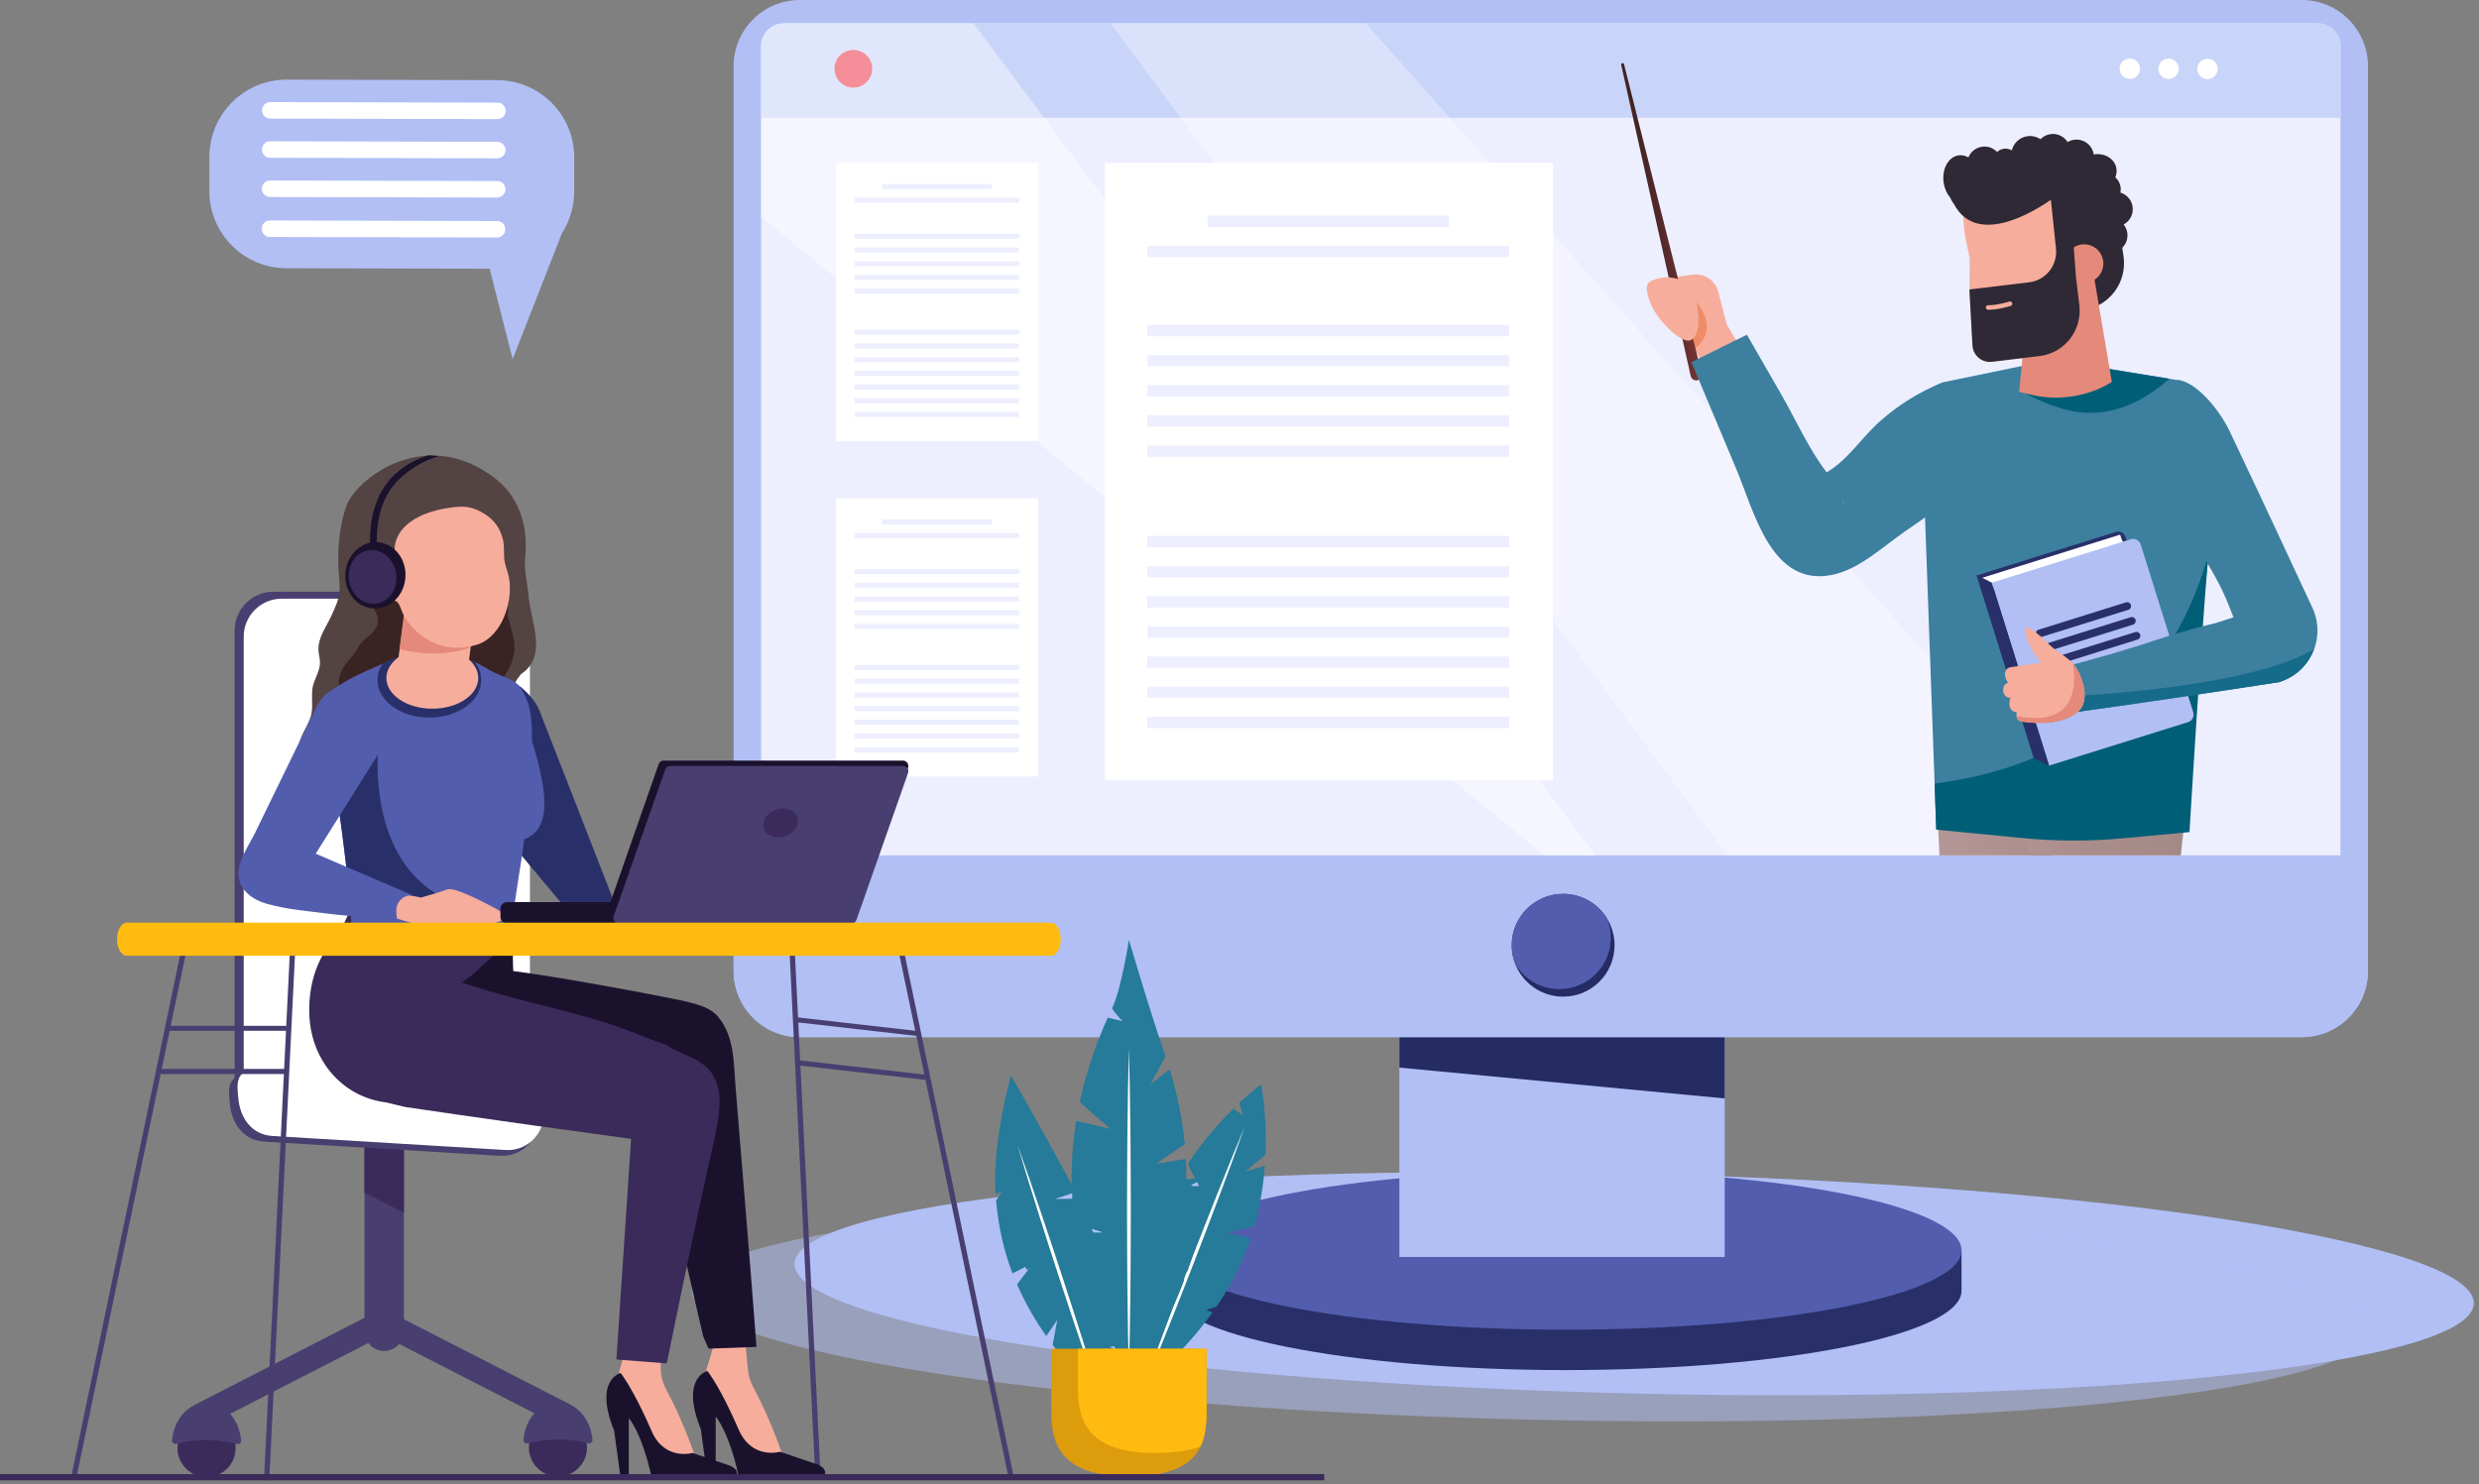 <svg width="389" height="233" viewBox="0 0 389 233" fill="none" xmlns="http://www.w3.org/2000/svg">
<rect x="0" y="0" width="389" height="233" fill="#808080" stroke="none"/>
<path d="M388.188 204.59C388.413 195.068 329.605 185.955 256.837 184.238C184.07 182.52 124.897 188.847 124.673 198.369C124.448 207.892 183.256 217.004 256.023 218.722C328.791 220.44 387.963 214.113 388.188 204.59Z" fill="#B1BFF5"/>
<path opacity="0.51" d="M372.06 208.698C372.285 199.175 313.477 190.063 240.709 188.345C167.942 186.627 108.77 192.954 108.545 202.477C108.32 211.999 167.128 221.111 239.895 222.829C312.663 224.547 371.835 218.22 372.06 208.698Z" fill="#B1BFF5"/>
<path d="M302.31 197.464C292.569 193.144 270.906 190.138 245.745 190.138C225.285 190.138 207.14 192.126 195.835 195.192C191.549 195.392 183.688 196.253 183.688 196.253V202.595C183.688 209.474 211.472 215.051 245.745 215.051C280.018 215.051 307.802 209.474 307.802 202.595V196.253L302.31 197.464Z" fill="#293069"/>
<path d="M245.745 208.71C280.018 208.71 307.802 203.133 307.802 196.253C307.802 189.373 280.018 183.796 245.745 183.796C211.472 183.796 183.688 189.373 183.688 196.253C183.688 203.133 211.472 208.71 245.745 208.71Z" fill="#535DAE"/>
<path d="M270.639 160.153H219.586V197.298H270.639V160.153Z" fill="#B1BFF5"/>
<path d="M270.639 160.153V172.413L219.586 167.575V160.153H270.639Z" fill="#252B63"/>
<path d="M371.579 10.39V152.403C371.579 158.139 366.93 162.794 361.188 162.794H125.502C119.765 162.794 115.117 158.139 115.117 152.403V10.39C115.117 4.654 119.765 0 125.502 0H361.188C366.931 0 371.579 4.654 371.579 10.39Z" fill="#B1BFF5"/>
<path d="M367.262 7.25V134.26H119.429V7.25C119.429 5.269 121.037 3.667 123.013 3.667H363.684C365.66 3.667 367.262 5.269 367.262 7.25Z" fill="#EDEFFF"/>
<path d="M367.262 7.25V18.481H119.429V7.25C119.429 5.269 121.037 3.667 123.013 3.667H363.684C365.66 3.667 367.262 5.269 367.262 7.25Z" fill="#C9D4F9"/>
<path d="M133.905 13.75C135.538 13.75 136.862 12.426 136.862 10.793C136.862 9.16 135.538 7.836 133.905 7.836C132.272 7.836 130.948 9.16 130.948 10.793C130.948 12.426 132.272 13.75 133.905 13.75Z" fill="#EB384B"/>
<path d="M371.579 134.39V152.403C371.579 158.139 366.93 162.793 361.188 162.793H125.502C119.765 162.793 115.117 158.139 115.117 152.403V134.39H371.579Z" fill="#B1BFF5"/>
<path opacity="0.31" d="M330.271 134.26H271.11L174.261 3.667H214.35L330.271 134.26Z" fill="white"/>
<path opacity="0.43" d="M250.353 134.26H242.358L119.429 34.034V7.25C119.429 5.269 121.037 3.667 123.013 3.667H152.759L250.353 134.26Z" fill="white"/>
<path d="M322.79 124.366L322.198 130.416L321.985 132.58L321.908 134.26H304.339L304.144 130.233V130.227L304.049 128.316L313.197 122.574L320.53 123.946L322.79 124.366Z" fill="url(#paint0_linear_672_11947)"/>
<path d="M342.821 128.636L342.61 130.605V130.611L342.45 132.013L342.214 134.26H318.998C318.019 132.847 316.977 131.516 315.998 130.351C313.771 127.707 311.891 125.904 311.891 125.904L321.275 124.473L321.237 123.946L320.898 119.541L320.834 118.731L320.821 118.523V118.518L320.808 118.364L320.968 118.453L320.975 118.459L321.231 118.612L321.941 119.038L323.348 119.878L329.054 123.29L332.49 122.764L338.721 122.894L342.821 128.636Z" fill="url(#paint1_linear_672_11947)"/>
<path d="M265.253 53.446L265.921 54.733L269.808 62.219L275.591 59.086C275.261 58.068 270.961 50.942 270.961 50.942L269.643 45.821C269.185 44.045 267.447 42.854 265.672 43.101L260.848 43.764C260.848 43.764 260.643 44.617 260.6 45.826C260.515 48.253 261.075 52.134 265.253 53.446Z" fill="#F7AD9C"/>
<path d="M265.253 53.446L265.921 54.733C271.208 50.525 263.778 45.015 263.778 45.015C263.778 45.015 262.36 45.369 260.6 45.826C260.515 48.254 261.075 52.135 265.253 53.446Z" fill="#EF8B67"/>
<path d="M254.395 10.19L265.299 59.013C265.407 59.493 265.883 59.795 266.363 59.688C266.843 59.58 267.145 59.104 267.038 58.624C267.036 58.618 267.034 58.608 267.032 58.601L254.841 10.084C254.811 9.961 254.686 9.887 254.563 9.918C254.442 9.948 254.368 10.069 254.395 10.19Z" fill="url(#paint2_linear_672_11947)"/>
<path d="M265.898 46.381C266.916 49.293 266.702 52.983 265.202 53.432C263.703 53.88 259.869 50.161 258.851 47.249C257.833 44.337 258.7 44.155 260.199 43.707C261.699 43.258 264.88 43.469 265.898 46.381Z" fill="#F7AD9C"/>
<path d="M347.131 69.25C346.02 66.53 344.979 60.504 341.797 59.723C341.774 59.705 341.75 59.687 341.72 59.664L341.644 59.652L340.402 59.451L330.26 57.801H330.254L330.194 57.795L322.033 56.464L317.651 57.369L315.593 57.795L315.534 57.807L304.765 60.03C304.718 60.054 304.677 60.072 304.623 60.096C301.045 61.627 297.982 63.49 295.037 66.092C292.175 68.611 289.957 72.225 286.634 74.135C283.813 70.474 281.767 65.82 279.449 61.798C277.674 58.712 275.894 55.625 274.12 52.538L272.417 53.377H272.411L266.692 56.216L265.634 56.736L265.415 56.849C265.533 57.139 265.658 57.428 265.776 57.718L265.782 57.724C268.017 63.046 270.246 68.357 272.482 73.679C275.256 80.279 277.946 92.171 287.479 90.238C291.714 89.38 295.351 85.897 298.822 83.49C299.904 82.733 300.992 81.976 302.074 81.225V81.249L303.577 122.994L303.831 130.227H304.144L314.547 130.339L315.688 130.351L322.199 130.416L329.633 130.499L340.283 130.611H340.638L341.939 124.627C342.146 123.663 342.329 122.705 342.495 121.735C342.661 120.765 342.808 119.795 342.933 118.819C343.122 117.364 343.364 115.442 343.642 113.201C343.731 112.497 343.82 111.764 343.914 111.001C343.985 110.392 344.062 109.765 344.139 109.127V109.121C344.21 108.529 344.287 107.932 344.358 107.317C344.689 104.508 345.044 101.468 345.381 98.37C345.748 95.052 346.103 91.669 346.41 88.434C346.463 87.902 346.517 87.376 346.564 86.855C347.362 78.162 347.782 70.847 347.131 69.25ZM289.36 79.025L289.247 78.824L288.928 78.269C288.982 78.339 289.035 78.41 289.082 78.493C289.153 78.6 289.218 78.712 289.277 78.818C289.307 78.877 289.33 78.931 289.354 78.99L289.39 79.073L289.36 79.025Z" fill="#3C7F9E"/>
<path d="M317.65 57.37L318.098 61.918C318.098 61.918 321.7 63.794 324.835 64.466C328.65 65.282 334.264 64.948 340.403 59.451L330.256 57.801L330.191 57.792L322.031 56.465L317.65 57.37Z" fill="#005E77"/>
<path d="M303.832 130.225L317.209 131.534C322.539 132.055 327.906 132.068 333.238 131.571L343.571 130.61C343.571 130.61 345.483 98.559 346.562 86.856C343.643 97.949 334.115 119.103 303.574 122.996L303.832 130.225Z" fill="#005E77"/>
<path d="M326.719 48.697L326.95 48.664C331.006 48.071 333.814 44.302 333.221 40.246L332.189 33.184C331.596 29.128 327.827 26.32 323.771 26.913L323.541 26.947C319.484 27.54 316.677 31.308 317.269 35.364L318.301 42.426C318.894 46.482 322.663 49.29 326.719 48.697Z" fill="#2F2935"/>
<path d="M312.533 56.791L319.914 55.903C323.773 55.439 326.524 51.935 326.06 48.076L323.264 30.836L308.129 32.086C307.992 34.097 308.138 36.118 308.564 38.089C308.828 39.315 309.074 40.475 309.074 40.596L309.058 45.699L309.521 54.233C309.588 55.8 310.976 56.978 312.533 56.791Z" fill="#F7AD9C"/>
<path d="M316.841 61.499L318.623 61.932C322.835 62.993 327.718 62.275 331.386 59.947L328.316 41.808L318.098 48.509L316.841 61.499Z" fill="#E5897A"/>
<path d="M328.869 43.76C330.192 42.748 330.444 40.855 329.432 39.533C328.42 38.21 326.527 37.958 325.205 38.97C323.882 39.982 323.63 41.874 324.642 43.197C325.654 44.52 327.546 44.772 328.869 43.76Z" fill="#E5897A"/>
<path d="M309.513 54.166L309.034 45.435L318.424 44.306C321.056 43.989 322.931 41.579 322.612 38.924L321.621 29.472L324.684 29.024L325.748 43.424L325.845 44.231L326.285 47.885C326.76 51.832 323.972 55.414 320.058 55.885L312.571 56.786C310.992 56.976 309.583 55.769 309.513 54.166Z" fill="#2F2935"/>
<path d="M313.291 48.524C314.45 48.355 315.461 48.028 315.519 48.009C315.706 47.947 315.808 47.746 315.747 47.558C315.685 47.371 315.483 47.269 315.297 47.33C315.278 47.336 313.444 47.929 311.972 47.909C311.774 47.907 311.613 48.065 311.61 48.262C311.608 48.459 311.766 48.621 311.963 48.623C312.398 48.629 312.855 48.588 313.291 48.524Z" fill="#F7AD9C"/>
<path d="M304.992 28.659C304.682 26.534 305.728 24.621 307.329 24.387C307.866 24.308 308.397 24.43 308.878 24.705C309.23 23.839 310.018 23.177 311.01 23.032C311.922 22.899 312.795 23.234 313.385 23.856C313.662 23.593 314.019 23.409 314.426 23.35C314.883 23.283 315.325 23.383 315.692 23.605C315.961 22.471 316.896 21.56 318.12 21.381C318.873 21.271 319.601 21.458 320.185 21.854C320.589 21.437 321.129 21.145 321.747 21.055C322.848 20.894 323.891 21.415 324.449 22.299C324.747 22.12 325.085 21.996 325.45 21.943C326.941 21.725 328.326 22.757 328.544 24.248C328.544 24.249 328.544 24.25 328.544 24.251C328.59 24.242 328.635 24.234 328.681 24.227C330.358 23.982 331.894 24.992 332.112 26.483C332.18 26.951 332.11 27.412 331.93 27.83C332.37 28.224 332.673 28.747 332.76 29.349C332.804 29.647 332.791 29.942 332.729 30.225C333.711 30.521 334.484 31.361 334.642 32.443C334.812 33.607 334.22 34.706 333.243 35.236C333.536 35.602 333.739 36.048 333.812 36.546C334.03 38.036 332.998 39.421 331.508 39.639C330.017 39.857 328.632 38.825 328.414 37.335C328.244 36.17 328.836 35.071 329.813 34.541C329.52 34.175 329.317 33.729 329.244 33.231C329.23 33.136 329.223 33.041 329.219 32.947C327.733 32.797 326.165 32.615 325.75 32.478C325.235 32.309 323.589 31.546 322.357 30.976C321.344 31.735 310.545 39.577 306.6 32.007C306.556 31.957 306.513 31.905 306.476 31.849C306.329 31.627 306.164 31.347 306.012 31.011C305.501 30.406 305.128 29.589 304.992 28.659Z" fill="#2F2935"/>
<path d="M342.161 111.841L339.194 112.77L321.002 118.463L319.169 119.038L317.953 115.155L315.344 106.814L310.182 90.325L332.008 83.494C332.653 83.293 333.338 83.652 333.541 84.296L333.711 84.841L334.388 87.003L334.607 87.703L339.46 103.207L342.161 111.841Z" fill="#293069"/>
<path d="M332.636 83.937C332.666 83.928 332.698 83.945 332.706 83.977C332.78 84.262 333.179 85.586 334.499 87.135C336.346 89.303 319.397 95.77 319.397 95.77L312.851 92.372L310.771 90.781L332.636 83.937Z" fill="white"/>
<path d="M344.208 112.276C344.16 112.763 343.829 113.198 343.334 113.352L338.466 114.876L321.537 120.175L321.002 118.463L320.044 115.406L317.181 106.259L312.829 92.356L312.55 91.463L318.421 89.625L319.859 89.176L333.109 85.029L333.711 84.841L334.347 84.642C335.008 84.435 335.71 84.802 335.917 85.462L337.745 91.299L340.622 100.494L341.317 102.716L343.565 109.9H343.567L344.156 111.784C344.207 111.947 344.224 112.115 344.208 112.276Z" fill="#B1BFF5"/>
<path d="M333.988 95.71L320.242 100.012C319.927 100.11 319.593 99.935 319.494 99.621L319.485 99.592C319.387 99.278 319.562 98.943 319.877 98.845L333.622 94.543C333.937 94.444 334.271 94.619 334.37 94.934L334.379 94.962C334.477 95.276 334.302 95.611 333.988 95.71Z" fill="#293069"/>
<path d="M334.718 98.044L320.972 102.346C320.658 102.445 320.323 102.27 320.225 101.955L320.216 101.927C320.117 101.612 320.293 101.278 320.607 101.179L334.353 96.877C334.667 96.779 335.002 96.954 335.1 97.268L335.109 97.297C335.208 97.611 335.032 97.946 334.718 98.044Z" fill="#293069"/>
<path d="M335.448 100.379L321.703 104.681C321.388 104.78 321.054 104.605 320.955 104.29L320.946 104.262C320.848 103.947 321.023 103.613 321.337 103.514L335.083 99.212C335.398 99.114 335.732 99.289 335.831 99.603L335.84 99.632C335.938 99.946 335.763 100.281 335.448 100.379Z" fill="#293069"/>
<path d="M336.179 102.713L322.433 107.015C322.119 107.114 321.784 106.939 321.686 106.624L321.677 106.596C321.578 106.281 321.753 105.947 322.068 105.848L335.814 101.546C336.128 101.448 336.463 101.623 336.561 101.937L336.57 101.966C336.669 102.28 336.494 102.615 336.179 102.713Z" fill="#293069"/>
<path d="M321.537 120.175L319.169 119.038L317.953 115.155L315.344 106.814L310.182 90.325C310.248 90.305 310.627 90.476 311.064 90.691C311.738 91.024 312.55 91.463 312.55 91.463L312.829 92.356L317.181 106.259L320.044 115.406L321.002 118.464L321.537 120.175Z" fill="#293069"/>
<path d="M363.187 101.731C363.17 101.784 363.15 101.837 363.131 101.889C362.731 102.975 362.112 103.975 361.309 104.816C360.471 105.698 359.429 106.391 358.331 106.822L357.722 107.061L357.338 107.121L354.445 107.563L349.511 108.317C347.392 108.647 345.269 108.955 343.149 109.266H343.146C342.656 109.339 342.168 109.41 341.678 109.483C341.527 109.505 341.374 109.527 341.223 109.551C340.89 109.598 340.555 109.648 340.219 109.699C339.359 109.826 338.498 109.952 337.636 110.079C336.37 110.267 335.105 110.451 333.84 110.631C333.331 110.702 332.823 110.775 332.314 110.848H332.312C330.217 111.146 328.124 111.448 326.027 111.732C326.016 111.733 326.007 111.733 325.997 111.735L325.963 111.555V111.553L325.516 109.255L325.313 108.21L324.79 105.513L324.579 104.419C324.587 104.457 324.853 104.411 325.297 104.305C325.326 104.299 325.358 104.291 325.39 104.283C327.851 103.694 335.114 101.521 335.929 101.248C335.984 101.23 336.037 101.211 336.092 101.193C336.454 101.071 336.815 100.952 337.177 100.833V100.831C337.483 100.73 337.79 100.63 338.096 100.531C338.187 100.5 338.279 100.469 338.372 100.441C338.981 100.244 339.591 100.049 340.203 99.86C342.676 99.089 345.172 98.384 347.696 97.796L349.126 97.332L349.849 97.095L350.468 96.894C349.754 95.009 349.054 93.242 348.106 91.458C345.481 86.52 342.336 82.014 339.301 77.341C339.088 77.012 338.871 76.683 338.652 76.357V76.355C338.636 76.261 338.618 76.166 338.6 76.066C338.291 74.255 337.962 71.199 338.434 67.864C338.791 65.324 339.614 62.622 341.266 60.185C341.395 59.995 341.528 59.806 341.668 59.619C344.776 59.92 348.388 64.59 349.802 67.538L354.12 76.678C355.565 79.722 356.974 82.782 358.403 85.835L362.675 94.998C363.174 95.957 363.504 97.033 363.609 98.123C363.731 99.35 363.581 100.588 363.187 101.731Z" fill="#3C7F9E"/>
<path d="M327.113 109.155C336.5 108.545 354.913 106.761 363.13 101.889C362.731 102.974 362.112 103.975 361.309 104.816C360.471 105.698 359.429 106.391 358.331 106.822L357.722 107.061L357.338 107.121L354.444 107.563L349.511 108.317C347.392 108.647 345.269 108.955 343.148 109.265H343.146C342.656 109.339 342.168 109.41 341.677 109.483C341.527 109.505 341.374 109.527 341.223 109.551C340.89 109.598 340.554 109.647 340.219 109.699C339.359 109.826 338.497 109.952 337.635 110.079C336.37 110.267 335.105 110.451 333.84 110.631C333.33 110.702 332.823 110.775 332.314 110.848H332.312C330.216 111.146 328.123 111.448 326.026 111.731C325.981 111.771 325.934 111.809 325.889 111.847C325.81 111.911 325.731 111.972 325.648 112.033C325.614 112.058 325.58 112.081 325.546 112.104C325.484 112.148 325.422 112.189 325.358 112.229C325.255 112.296 325.149 112.358 325.04 112.419C324.974 112.456 324.906 112.491 324.838 112.527C324.74 112.576 324.639 112.624 324.537 112.67C324.461 112.705 324.384 112.738 324.307 112.769C324.126 112.844 323.941 112.909 323.752 112.971C323.665 113 323.578 113.026 323.488 113.051C323.407 113.076 323.327 113.098 323.244 113.118C323.176 113.137 323.108 113.153 323.04 113.169C322.953 113.189 322.866 113.208 322.776 113.228C322.689 113.246 322.602 113.262 322.513 113.278C322.43 113.294 322.347 113.308 322.265 113.32C322.171 113.336 322.078 113.35 321.982 113.362C321.827 113.381 321.672 113.399 321.517 113.414C321.386 113.425 321.257 113.437 321.125 113.446L321.181 112.531L321.37 109.449C321.37 109.449 322.75 109.408 325.03 109.282C325.187 109.273 325.349 109.264 325.516 109.255C326.012 109.226 326.544 109.194 327.113 109.155Z" fill="#156B89"/>
<path d="M327.107 108.925C327.107 108.854 327.107 108.789 327.101 108.718C327.101 108.695 327.095 108.677 327.095 108.653C327.089 108.565 327.077 108.47 327.065 108.381C327.06 108.305 327.048 108.234 327.036 108.157C327.03 108.086 327.018 108.021 327 107.95C326.989 107.873 326.971 107.796 326.959 107.713C326.953 107.69 326.947 107.672 326.941 107.648C326.918 107.53 326.888 107.417 326.859 107.305C326.829 107.193 326.794 107.08 326.758 106.968C326.74 106.897 326.717 106.832 326.693 106.767C326.663 106.666 326.628 106.566 326.592 106.465C326.539 106.335 326.492 106.205 326.433 106.075C326.397 105.992 326.356 105.909 326.32 105.821C326.314 105.815 326.314 105.809 326.309 105.803C326.261 105.702 326.214 105.608 326.167 105.513C326.137 105.448 326.102 105.389 326.072 105.324C326.042 105.277 326.019 105.229 325.989 105.182C325.966 105.135 325.936 105.087 325.912 105.046C325.841 104.933 325.776 104.821 325.7 104.715C325.599 104.561 325.498 104.419 325.392 104.283C325.357 104.247 325.327 104.206 325.297 104.17C325.291 104.165 325.28 104.153 325.274 104.141C325.262 104.123 325.244 104.111 325.232 104.094C325.126 103.981 324.972 103.833 324.824 103.703C324.659 103.55 324.493 103.414 324.393 103.337C324.31 103.272 324.233 103.207 324.156 103.147C323.979 103.011 323.813 102.893 323.659 102.787C323.387 102.591 323.145 102.426 322.902 102.26C322.743 102.148 322.583 102.03 322.411 101.9C322.205 101.74 321.986 101.556 321.743 101.338C321.654 101.255 321.56 101.166 321.459 101.071C321.424 101.036 321.382 101.001 321.335 100.953C321.187 100.811 320.98 100.604 320.738 100.374C320.608 100.255 320.472 100.119 320.324 99.989C320.306 99.972 320.288 99.96 320.271 99.942C320.07 99.765 319.857 99.581 319.644 99.41C319.59 99.362 319.531 99.321 319.478 99.28C319.342 99.167 319.206 99.061 319.07 98.972C318.603 98.647 318.189 98.452 317.946 98.54C317.668 98.647 317.793 99.652 318.307 100.882C318.727 101.894 319.419 103.059 320.365 103.999L318.65 104.253L316.651 104.561L316.438 104.59L315.421 104.744C315.173 104.78 314.966 104.927 314.818 105.14C314.765 105.223 314.717 105.318 314.682 105.418C314.634 105.554 314.617 105.696 314.617 105.85C314.617 105.915 314.617 105.986 314.629 106.057C314.729 106.707 315.125 107.18 315.125 107.18C314.593 107.263 314.244 107.849 314.339 108.493C314.439 109.144 314.948 109.605 315.48 109.522C315.48 109.522 315.238 110.096 315.332 110.741C315.433 111.391 315.941 111.846 316.474 111.77C316.474 111.77 316.385 111.917 316.438 112.408C316.444 112.467 316.45 112.532 316.462 112.603C316.48 112.71 316.515 112.799 316.574 112.876C316.586 112.899 316.604 112.917 316.622 112.94C316.645 112.958 316.657 112.976 316.681 112.994C316.692 113.006 316.704 113.011 316.716 113.023C316.74 113.041 316.758 113.059 316.787 113.071C316.817 113.094 316.852 113.112 316.888 113.13C316.894 113.13 316.9 113.13 316.9 113.13C316.935 113.147 316.97 113.165 317.006 113.177C317.124 113.218 317.248 113.254 317.367 113.278C317.497 113.301 317.621 113.313 317.733 113.325C317.798 113.331 317.857 113.337 317.917 113.342C317.952 113.348 317.994 113.348 318.023 113.354C318.118 113.366 318.212 113.378 318.313 113.384C318.419 113.396 318.532 113.408 318.644 113.414C318.733 113.426 318.822 113.431 318.91 113.437C319.005 113.443 319.105 113.449 319.2 113.455H319.212C319.289 113.461 319.36 113.461 319.437 113.467C319.484 113.467 319.531 113.473 319.579 113.473C319.768 113.479 319.963 113.479 320.158 113.479C320.276 113.479 320.395 113.479 320.513 113.473C320.608 113.473 320.702 113.467 320.797 113.467C320.903 113.461 321.016 113.455 321.122 113.443C321.258 113.437 321.388 113.425 321.518 113.413C321.672 113.402 321.826 113.384 321.98 113.36C322.08 113.348 322.169 113.337 322.263 113.319C322.346 113.307 322.429 113.295 322.512 113.278C322.601 113.26 322.689 113.248 322.778 113.23C322.867 113.207 322.955 113.189 323.038 113.171C323.109 113.153 323.174 113.136 323.245 113.118C323.328 113.1 323.405 113.076 323.488 113.053C323.576 113.029 323.665 113 323.754 112.97C323.943 112.911 324.126 112.846 324.31 112.769C324.387 112.739 324.458 112.704 324.534 112.668C324.641 112.627 324.741 112.58 324.836 112.526C324.907 112.491 324.972 112.455 325.037 112.42C325.15 112.361 325.256 112.296 325.356 112.231C325.421 112.189 325.487 112.148 325.546 112.107C325.581 112.083 325.617 112.059 325.646 112.036C325.729 111.971 325.812 111.911 325.889 111.846C325.936 111.811 325.983 111.769 326.025 111.734C326.102 111.663 326.178 111.598 326.255 111.527C326.273 111.509 326.285 111.491 326.303 111.474C326.309 111.468 326.309 111.468 326.315 111.462C326.326 111.45 326.332 111.444 326.332 111.438C326.468 111.29 326.587 111.131 326.681 110.959C326.705 110.918 326.728 110.876 326.752 110.829C326.776 110.788 326.794 110.74 326.817 110.693C326.9 110.51 326.959 110.32 327.006 110.113C327.018 110.066 327.03 110.013 327.036 109.966C327.048 109.912 327.054 109.859 327.066 109.806C327.072 109.753 327.077 109.705 327.083 109.646C327.089 109.593 327.095 109.54 327.101 109.487C327.101 109.427 327.107 109.362 327.107 109.303C327.113 109.256 327.113 109.209 327.113 109.155V109.049C327.113 109.008 327.113 108.967 327.107 108.925Z" fill="#F7AD9C"/>
<path d="M327.113 109.155C327.113 109.206 327.112 109.255 327.11 109.302C327.107 109.365 327.104 109.427 327.099 109.488C327.094 109.541 327.09 109.596 327.085 109.649C327.078 109.704 327.071 109.755 327.064 109.808C327.055 109.861 327.046 109.911 327.037 109.964C327.028 110.015 327.017 110.066 327.006 110.116C326.959 110.319 326.898 110.512 326.815 110.695C326.796 110.742 326.774 110.786 326.753 110.83C326.731 110.874 326.707 110.919 326.683 110.961C326.588 111.131 326.474 111.291 326.335 111.436C326.333 111.445 326.324 111.451 326.314 111.459V111.461C326.311 111.466 326.309 111.468 326.303 111.472C326.288 111.489 326.271 111.508 326.254 111.524C326.181 111.596 326.104 111.665 326.027 111.732C325.982 111.772 325.935 111.809 325.89 111.847C325.811 111.912 325.732 111.972 325.649 112.033C325.614 112.058 325.58 112.081 325.546 112.104C325.484 112.148 325.422 112.19 325.358 112.229C325.256 112.296 325.149 112.359 325.041 112.419C324.974 112.456 324.906 112.492 324.838 112.527C324.74 112.577 324.64 112.625 324.538 112.67C324.461 112.705 324.384 112.738 324.308 112.769C324.127 112.844 323.942 112.91 323.752 112.971C323.665 113 323.578 113.027 323.489 113.051C323.408 113.076 323.327 113.098 323.244 113.119C323.176 113.137 323.108 113.153 323.04 113.17C322.953 113.19 322.866 113.208 322.777 113.228C322.69 113.246 322.603 113.262 322.513 113.279C322.431 113.295 322.348 113.309 322.265 113.32C322.172 113.336 322.078 113.35 321.983 113.362C321.828 113.381 321.673 113.399 321.518 113.414C321.386 113.426 321.257 113.437 321.125 113.446H321.123C321.015 113.454 320.905 113.459 320.797 113.464C320.703 113.469 320.608 113.473 320.515 113.474C320.396 113.477 320.277 113.48 320.159 113.478C319.964 113.481 319.771 113.476 319.58 113.47C319.457 113.465 319.334 113.459 319.214 113.454L319.203 113.453C319.104 113.448 319.006 113.443 318.909 113.436C318.82 113.43 318.733 113.423 318.646 113.416C318.532 113.406 318.419 113.397 318.312 113.385C318.214 113.375 318.119 113.366 318.024 113.354C317.992 113.35 317.956 113.347 317.916 113.343C317.861 113.338 317.799 113.333 317.734 113.326C317.511 113.304 317.242 113.268 317.008 113.178C316.972 113.165 316.936 113.15 316.9 113.133C316.898 113.133 316.894 113.13 316.89 113.128C316.854 113.111 316.82 113.092 316.789 113.072C316.787 113.072 316.787 113.072 316.787 113.072C316.761 113.057 316.738 113.04 316.715 113.02C316.703 113.012 316.692 113.003 316.681 112.995C316.66 112.978 316.644 112.96 316.625 112.939C316.606 112.92 316.589 112.9 316.575 112.877C316.518 112.8 316.479 112.708 316.463 112.602C316.453 112.532 316.445 112.469 316.438 112.409C318.396 112.777 319.952 112.785 321.182 112.531C323.332 112.083 324.481 110.83 325.031 109.282C325.153 108.937 325.246 108.578 325.314 108.21C325.55 106.936 325.484 105.558 325.297 104.306C325.292 104.25 325.282 104.195 325.274 104.14C325.282 104.151 325.29 104.161 325.299 104.17C325.33 104.206 325.359 104.245 325.391 104.283C325.573 104.512 325.746 104.768 325.911 105.043C325.938 105.088 325.965 105.135 325.992 105.182C326.019 105.229 326.044 105.276 326.071 105.325C326.104 105.387 326.138 105.45 326.169 105.512C326.221 105.612 326.27 105.715 326.32 105.821C326.359 105.906 326.397 105.991 326.434 106.077C326.49 106.204 326.542 106.334 326.591 106.466C326.628 106.564 326.663 106.664 326.696 106.764C326.719 106.832 326.741 106.898 326.762 106.966C326.797 107.079 326.83 107.191 326.86 107.306C326.891 107.419 326.919 107.531 326.943 107.646C326.95 107.67 326.953 107.691 326.958 107.714C326.974 107.793 326.99 107.871 327.004 107.95C327.018 108.02 327.03 108.088 327.04 108.158C327.052 108.232 327.061 108.307 327.069 108.381C327.081 108.472 327.091 108.563 327.096 108.655C327.098 108.674 327.1 108.695 327.102 108.716C327.105 108.786 327.109 108.856 327.11 108.926C327.114 108.966 327.113 109.009 327.113 109.047C327.114 109.083 327.114 109.119 327.113 109.155Z" fill="#E5897A"/>
<path d="M253.351 148.37C253.351 152.829 249.743 156.437 245.284 156.437C241.896 156.437 238.986 154.343 237.797 151.375C237.425 150.446 237.218 149.435 237.218 148.371C237.218 143.917 240.831 140.304 245.284 140.304C248.206 140.304 250.754 141.854 252.174 144.172C252.919 145.396 253.351 146.833 253.351 148.37Z" fill="#252B63"/>
<path d="M252.759 147.187C252.759 151.646 249.152 155.254 244.693 155.254C241.771 155.254 239.211 153.698 237.797 151.374C237.425 150.446 237.218 149.434 237.218 148.37C237.218 143.917 240.831 140.304 245.284 140.304C248.206 140.304 250.754 141.853 252.174 144.171C252.552 145.106 252.759 146.123 252.759 147.187Z" fill="#535DAE"/>
<path d="M335.338 11.927C335.964 11.302 335.964 10.287 335.338 9.662C334.713 9.036 333.698 9.036 333.073 9.662C332.447 10.287 332.447 11.302 333.073 11.927C333.698 12.553 334.713 12.553 335.338 11.927Z" fill="white"/>
<path d="M341.424 11.927C342.049 11.302 342.049 10.287 341.424 9.662C340.799 9.036 339.784 9.036 339.159 9.662C338.533 10.287 338.533 11.302 339.159 11.927C339.784 12.553 340.799 12.553 341.424 11.927Z" fill="white"/>
<path d="M347.955 11.184C348.159 10.323 347.625 9.461 346.765 9.257C345.904 9.054 345.041 9.587 344.838 10.448C344.635 11.309 345.168 12.172 346.028 12.375C346.889 12.578 347.752 12.045 347.955 11.184Z" fill="white"/>
<path d="M243.696 25.577H173.368V122.462H243.696V25.577Z" fill="white"/>
<path d="M227.342 33.856H189.494V35.63H227.342V33.856Z" fill="#EDEFFF"/>
<path d="M236.804 38.587H180.032V40.361H236.804V38.587Z" fill="#EDEFFF"/>
<path d="M236.804 51.006H180.032V52.781H236.804V51.006Z" fill="#EDEFFF"/>
<path d="M236.804 55.737H180.032V57.511H236.804V55.737Z" fill="#EDEFFF"/>
<path d="M236.804 60.468H180.032V62.242H236.804V60.468Z" fill="#EDEFFF"/>
<path d="M236.804 65.199H180.032V66.973H236.804V65.199Z" fill="#EDEFFF"/>
<path d="M236.804 69.93H180.032V71.704H236.804V69.93Z" fill="#EDEFFF"/>
<path d="M236.804 84.123H180.032V85.897H236.804V84.123Z" fill="#EDEFFF"/>
<path d="M236.804 88.854H180.032V90.628H236.804V88.854Z" fill="#EDEFFF"/>
<path d="M236.804 93.585H180.032V95.359H236.804V93.585Z" fill="#EDEFFF"/>
<path d="M236.804 98.316H180.032V100.09H236.804V98.316Z" fill="#EDEFFF"/>
<path d="M236.804 103.047H180.032V104.821H236.804V103.047Z" fill="#EDEFFF"/>
<path d="M236.804 107.778H180.032V109.552H236.804V107.778Z" fill="#EDEFFF"/>
<path d="M236.804 112.509H180.032V114.283H236.804V112.509Z" fill="#EDEFFF"/>
<path d="M162.875 25.577H131.182V69.238H162.875V25.577Z" fill="white"/>
<path d="M155.622 28.88H138.409V29.687H155.622V28.88Z" fill="#EDEFFF"/>
<path d="M159.926 31.031H134.106V31.838H159.926V31.031Z" fill="#EDEFFF"/>
<path d="M159.926 36.68H134.106V37.486H159.926V36.68Z" fill="#EDEFFF"/>
<path d="M159.926 38.831H134.106V39.638H159.926V38.831Z" fill="#EDEFFF"/>
<path d="M159.926 40.982H134.106V41.789H159.926V40.982Z" fill="#EDEFFF"/>
<path d="M159.926 43.134H134.106V43.941H159.926V43.134Z" fill="#EDEFFF"/>
<path d="M159.926 45.286H134.106V46.093H159.926V45.286Z" fill="#EDEFFF"/>
<path d="M159.926 51.74H134.106V52.547H159.926V51.74Z" fill="#EDEFFF"/>
<path d="M159.926 53.893H134.106V54.699H159.926V53.893Z" fill="#EDEFFF"/>
<path d="M159.926 56.044H134.106V56.851H159.926V56.044Z" fill="#EDEFFF"/>
<path d="M159.926 58.195H134.106V59.002H159.926V58.195Z" fill="#EDEFFF"/>
<path d="M159.926 60.347H134.106V61.154H159.926V60.347Z" fill="#EDEFFF"/>
<path d="M159.926 62.499H134.106V63.306H159.926V62.499Z" fill="#EDEFFF"/>
<path d="M159.926 64.65H134.106V65.457H159.926V64.65Z" fill="#EDEFFF"/>
<path d="M162.875 78.21H131.182V121.871H162.875V78.21Z" fill="white"/>
<path d="M155.622 81.512H138.409V82.319H155.622V81.512Z" fill="#EDEFFF"/>
<path d="M159.926 83.664H134.106V84.471H159.926V83.664Z" fill="#EDEFFF"/>
<path d="M159.926 89.311H134.106V90.118H159.926V89.311Z" fill="#EDEFFF"/>
<path d="M159.926 91.463H134.106V92.27H159.926V91.463Z" fill="#EDEFFF"/>
<path d="M159.926 93.615H134.106V94.422H159.926V93.615Z" fill="#EDEFFF"/>
<path d="M159.926 95.767H134.106V96.573H159.926V95.767Z" fill="#EDEFFF"/>
<path d="M159.926 97.918H134.106V98.725H159.926V97.918Z" fill="#EDEFFF"/>
<path d="M159.926 104.373H134.106V105.179H159.926V104.373Z" fill="#EDEFFF"/>
<path d="M159.926 106.524H134.106V107.331H159.926V106.524Z" fill="#EDEFFF"/>
<path d="M159.926 108.676H134.106V109.483H159.926V108.676Z" fill="#EDEFFF"/>
<path d="M159.926 110.828H134.106V111.635H159.926V110.828Z" fill="#EDEFFF"/>
<path d="M159.926 112.979H134.106V113.786H159.926V112.979Z" fill="#EDEFFF"/>
<path d="M159.926 115.131H134.106V115.938H159.926V115.131Z" fill="#EDEFFF"/>
<path d="M159.926 117.283H134.106V118.09H159.926V117.283Z" fill="#EDEFFF"/>
<path d="M192.492 193.489L196.844 192.467C197.775 189.156 198.26 185.921 198.477 182.987L195.43 183.886L198.579 181.227C198.845 174.797 197.896 170.203 197.896 170.203C197.896 170.203 196.493 171.222 194.463 173.129C194.752 174.272 195.137 175.117 195.137 175.117L193.545 174.013C191.407 176.119 188.782 179.051 186.387 182.689C187.446 184.919 188.777 187.3 188.777 187.3L185.092 184.768C183.971 186.678 182.938 188.752 182.076 190.976C181.312 192.949 180.729 194.926 180.287 196.859L183.351 199.296L180.04 198.013C177.976 208.252 179.78 216.985 179.78 216.985C179.78 216.985 185.288 212.984 190.261 205.999L189.285 205.621L190.885 205.101C192.652 202.502 194.317 199.524 195.599 196.212C195.846 195.575 196.073 194.938 196.283 194.302L192.492 193.489Z" fill="#257B99"/>
<path d="M195.344 176.793C194.06 180.413 192.727 184.014 191.377 187.608C190.707 189.407 190.019 191.199 189.339 192.994L187.273 198.369L185.181 203.734L184.124 206.412L183.595 207.751L183.06 209.088C181.638 212.654 180.197 216.213 178.708 219.753C179.991 216.133 181.324 212.532 182.674 208.938L183.179 207.59L183.69 206.244L184.712 203.552L186.778 198.177L188.872 192.813C189.578 191.028 190.276 189.24 190.992 187.459C192.415 183.893 193.855 180.334 195.344 176.793Z" fill="white"/>
<path d="M189.265 186.095C189.23 186.533 189.189 186.974 189.139 187.418C188.659 191.793 187.615 195.885 186.323 199.559L184.576 200.691L185.865 200.836C183.773 206.413 181.178 210.923 179.307 213.806C178.704 214.73 178.181 215.486 177.769 216.056C177.651 215.768 177.528 215.456 177.398 215.121C177.316 214.912 177.234 214.691 177.148 214.465C177.142 214.453 177.139 214.438 177.133 214.427C177.033 214.159 176.933 213.883 176.83 213.591C176.751 213.376 176.675 213.153 176.592 212.921C176.483 212.597 176.369 212.262 176.257 211.911C176.133 211.544 176.013 211.161 175.892 210.767C175.892 210.764 175.892 210.764 175.892 210.764C175.224 208.602 174.556 206.063 174.03 203.245C173.845 202.263 173.677 201.248 173.533 200.203C173.468 199.739 173.409 199.265 173.353 198.786C173.236 197.75 173.138 196.691 173.074 195.609L173.889 195.697L177.148 196.056L177.445 196.088L177.148 195.959L174.812 194.938L175.457 195.008L173.344 194.085L172.994 193.932C172.989 193.785 172.986 193.641 172.983 193.494C172.983 193.455 172.98 193.414 172.983 193.376C172.98 193.288 172.98 193.202 172.977 193.114C172.938 190.981 173.021 188.775 173.271 186.536C173.592 183.6 174.171 180.785 174.906 178.143L177.148 178.941L180.119 179.997C180.034 179.908 178.657 178.485 177.148 176.796C176.698 176.29 176.236 175.764 175.792 175.24C176.216 173.966 176.675 172.739 177.148 171.566C178.581 168.033 180.181 164.982 181.602 162.576L181.817 162.652C182.17 163.741 182.523 164.806 182.867 165.812L180.419 170.292L183.538 167.888C183.629 168.183 183.717 168.483 183.802 168.786C183.911 169.156 184.017 169.53 184.117 169.91C184.917 172.878 185.561 176.131 185.891 179.57L181.322 182.697L185.682 182.003L186.065 181.941C186.085 182.333 186.1 182.727 186.109 183.124C186.12 183.515 186.129 183.909 186.129 184.307L184.553 185.148L186.126 185.071L188.962 184.933L186.541 186.228L189.265 186.095Z" fill="#257B99"/>
<path d="M186.129 184.306V184.453C186.129 184.659 186.129 184.865 186.126 185.071C186.073 189.246 185.497 193.214 184.658 196.829L183.043 198.147H184.341C182.87 203.922 180.784 208.687 179.24 211.759C178.743 212.741 178.304 213.55 177.957 214.162C177.725 214.574 177.534 214.895 177.398 215.121C177.236 215.386 177.148 215.524 177.148 215.524C177.148 215.524 177.125 215.489 177.08 215.418C176.91 215.145 176.433 214.362 175.78 213.147C175.686 212.977 175.592 212.794 175.495 212.606C175.436 212.503 175.383 212.394 175.324 212.285C175.262 212.165 175.201 212.044 175.136 211.918V211.915C175.036 211.72 174.936 211.518 174.833 211.312C173.642 208.896 172.18 205.558 170.926 201.571C170.826 201.248 170.726 200.921 170.629 200.589C170.02 198.544 169.476 196.344 169.055 194.023C169.023 193.847 168.991 193.67 168.961 193.493H173.359L173.091 193.411L172.983 193.376L170.794 192.693L168.732 192.049C168.52 190.605 168.361 189.122 168.264 187.604C168.252 187.428 168.243 187.248 168.235 187.069C168.188 186.207 168.164 185.333 168.164 184.454V184.236C168.179 181.359 168.443 178.573 168.873 175.934L174.262 177.211C174.262 177.211 171.659 175.058 169.438 172.954C170.576 167.68 172.297 163.12 173.827 159.728L176.16 160.293C176.16 160.293 175.336 159.49 174.492 158.299C175.983 155.186 177.148 147.523 177.148 147.523C177.148 147.523 177.71 149.435 178.551 152.212C178.551 152.212 178.551 152.212 178.551 152.215C179.44 155.142 180.634 159.028 181.817 162.652C182.17 163.741 182.523 164.806 182.867 165.812L180.419 170.292L183.538 167.889C183.629 168.183 183.717 168.483 183.802 168.786C183.911 169.156 184.017 169.53 184.117 169.91C184.917 172.878 185.562 176.131 185.891 179.57L181.323 182.697L185.682 182.003L186.065 181.941C186.085 182.333 186.1 182.727 186.109 183.124C186.12 183.515 186.129 183.909 186.129 184.306Z" fill="#257B99"/>
<path d="M177.147 164.499C177.269 168.751 177.332 173.003 177.375 177.255L177.393 178.85L177.404 180.445L177.424 183.634L177.441 190.012L177.425 196.391L177.404 199.58L177.393 201.175L177.376 202.769C177.333 207.021 177.269 211.274 177.147 215.526C177.024 211.274 176.96 207.021 176.917 202.769L176.9 201.175L176.889 199.58L176.868 196.391L176.853 190.012L176.869 183.634L176.889 180.445L176.901 178.85L176.918 177.255C176.961 173.003 177.025 168.751 177.147 164.499Z" fill="white"/>
<path d="M168.236 187.068C168.189 186.206 168.165 185.333 168.165 184.453V184.235C168.647 184.988 169.13 185.744 169.606 186.5L168.236 187.068Z" fill="#257B99"/>
<path d="M175.893 210.764C175.893 210.764 175.893 210.764 175.893 210.767C175.89 210.893 175.887 211.023 175.884 211.146L174.834 211.311L174.116 211.423C174.116 211.423 174.545 211.596 175.137 211.914V211.917C175.281 211.994 175.437 212.082 175.596 212.176C175.675 212.223 175.754 212.273 175.834 212.323C175.828 212.447 175.819 212.567 175.81 212.685C175.801 212.844 175.793 212.997 175.781 213.147C175.737 213.779 175.684 214.335 175.634 214.8V214.803C175.554 215.515 175.481 216.021 175.44 216.274C175.428 216.336 175.422 216.386 175.416 216.415C175.41 216.448 175.407 216.465 175.407 216.465C175.407 216.465 175.089 216.245 174.542 215.818C173.283 214.844 170.8 212.773 168.123 209.764C168.056 209.687 167.988 209.611 167.92 209.534L168.006 208.752L168.329 205.751L166.867 208.296C165.185 206.246 163.49 203.845 162.028 201.124C162.022 201.118 162.019 201.112 162.016 201.106C161.984 201.045 161.949 200.983 161.916 200.921L163.764 198.085L164.17 197.465L163.581 197.826L161.119 199.338C160.854 198.776 160.601 198.209 160.36 197.623C159.313 195.096 158.592 192.552 158.107 190.119C158.01 189.634 157.921 189.154 157.842 188.68L158.58 187.312L157.686 187.683C157.415 185.809 157.33 183.812 157.351 181.855C159.292 183.706 161.466 185.797 163.617 187.913C164.046 188.339 164.473 188.76 164.896 189.183L164.311 189.598L162.222 191.081L164.605 190.304L165.658 189.963C166.844 191.199 167.988 192.552 169.056 194.023C169.023 193.846 168.991 193.669 168.962 193.493H172.983C172.983 193.455 172.98 193.414 172.983 193.375L170.794 192.693L168.732 192.049C168.521 190.604 168.362 189.122 168.264 187.604L170.177 187.43C171.115 189.004 171.986 190.696 172.733 192.502C172.818 192.705 172.898 192.908 172.977 193.114C173.018 193.211 173.057 193.311 173.092 193.411C173.104 193.437 173.115 193.464 173.124 193.493C173.201 193.69 173.274 193.887 173.345 194.084C173.539 194.623 173.721 195.161 173.889 195.696C174.192 196.661 174.451 197.623 174.674 198.571L173.354 198.785L172.106 198.985L170.597 199.229C170.597 199.229 171.394 199.474 172.477 199.838C172.806 199.95 173.165 200.071 173.533 200.203C174.057 200.386 174.604 200.583 175.133 200.786C175.689 203.833 175.884 206.684 175.904 209.102C175.91 209.681 175.907 210.237 175.893 210.764Z" fill="#257B99"/>
<path d="M172.462 218.948C172.462 218.948 171.873 218.47 170.92 217.563L170.83 217.477C170.622 217.283 170.399 217.064 170.162 216.826C168.818 215.493 167.025 213.551 165.182 211.096L165.615 208.757L165.813 207.706L165.912 207.168L164.18 209.711C162.542 207.378 160.919 204.652 159.589 201.596L162.198 198.197L162.226 198.16L162.192 198.176L158.882 199.876C158.651 199.267 158.428 198.651 158.223 198.022C157.155 194.75 156.577 191.492 156.307 188.459L157.19 187.087L156.225 187.402C155.67 179.109 158.641 168.828 158.641 168.828C158.641 168.828 160.765 172.489 163.515 177.425C164.885 179.885 166.412 182.659 167.908 185.45C168.206 186.011 168.502 186.566 168.795 187.122L168.079 187.356L165.523 188.191L168.154 188.155L169.316 188.141C170.119 189.749 170.844 191.462 171.456 193.269C171.501 193.396 171.545 193.523 171.586 193.653C172.195 195.52 172.643 197.377 172.967 199.195C173.028 199.518 173.083 199.842 173.132 200.161L173.073 200.165L170.987 200.341L169.278 200.483L168.813 200.522C168.813 200.522 168.994 200.595 169.301 200.72C169.692 200.877 170.291 201.124 170.979 201.419C171.738 201.743 172.608 202.126 173.434 202.519C173.488 203.04 173.532 203.555 173.568 204.064C173.735 206.396 173.723 208.578 173.621 210.519C173.565 211.562 173.483 212.533 173.388 213.422L173.099 213.445L172.353 213.504L172.048 213.529L171.515 213.57C171.515 213.57 171.753 213.686 172.119 213.903C172.209 213.957 172.307 214.017 172.41 214.081C172.626 214.216 172.868 214.376 173.121 214.561C173.16 214.589 173.2 214.618 173.24 214.647C173.211 214.874 173.181 215.094 173.151 215.308C173.043 216.047 172.934 216.689 172.832 217.217C172.658 218.149 172.514 218.738 172.473 218.9L172.472 218.903C172.466 218.933 172.462 218.948 172.462 218.948Z" fill="#257B99"/>
<path d="M173.507 222.059C172.249 218.555 171.04 215.036 169.847 211.51C169.247 209.749 168.664 207.982 168.072 206.218L166.324 200.917L164.603 195.607L163.753 192.948L163.328 191.619L162.909 190.288C161.788 186.739 160.685 183.185 159.631 179.614C160.889 183.118 162.099 186.638 163.291 190.163L163.739 191.485L164.182 192.808L165.066 195.455L166.813 200.757L168.534 206.067C169.099 207.84 169.672 209.61 170.228 211.386C171.348 214.935 172.452 218.489 173.507 222.059Z" fill="white"/>
<path d="M189.329 211.701V221.716C189.329 223.669 189.121 225.492 188.388 227.032C187.512 228.877 185.884 230.317 182.962 231.093C181.414 231.505 179.502 231.73 177.147 231.73C167.037 231.73 164.966 227.246 164.966 221.716V211.701H189.329Z" fill="#DD9C0B"/>
<path d="M189.328 211.701V221.716C189.328 223.669 189.12 225.492 188.388 227.032C188.004 227.179 187.591 227.312 187.149 227.429C185.602 227.841 183.69 228.066 181.335 228.066C171.225 228.066 169.153 223.583 169.153 218.052V211.701H189.328Z" fill="#FFBB10"/>
<path d="M36.932 227.916C37.278 225.419 35.535 223.114 33.038 222.768C30.542 222.422 28.237 224.165 27.891 226.662C27.544 229.158 29.288 231.463 31.784 231.809C34.281 232.156 36.586 230.412 36.932 227.916Z" fill="#3B2B5A"/>
<path d="M32.043 224.819C32.493 224.819 32.95 223.54 33.379 223.321L59.181 210.095C60.619 209.358 61.187 208.77 60.45 207.332C59.713 205.894 58.583 206.14 57.145 206.877L31.342 220.103C29.904 220.84 28.703 221.789 29.44 223.227C29.958 224.237 30.982 224.817 32.043 224.819Z" fill="#493E70"/>
<path d="M32.416 220.152C35.231 220.152 37.548 222.756 37.836 226.096C37.866 226.446 37.55 226.725 37.208 226.645L36.776 226.543C33.766 225.838 30.63 225.867 27.634 226.629C27.29 226.716 26.966 226.436 26.997 226.082C27.29 222.749 29.605 220.152 32.416 220.152Z" fill="#493E70"/>
<path d="M87.555 231.76C90.076 231.76 92.119 229.716 92.119 227.196C92.119 224.675 90.076 222.632 87.555 222.632C85.035 222.632 82.991 224.675 82.991 227.196C82.991 229.716 85.035 231.76 87.555 231.76Z" fill="#3B2B5A"/>
<path d="M87.928 224.729C87.478 224.729 87.021 223.45 86.593 223.231L60.79 210.005C59.352 209.268 58.784 208.681 59.521 207.243C60.258 205.805 61.389 206.05 62.826 206.787L88.629 220.013C90.067 220.75 91.268 221.699 90.531 223.137C90.013 224.147 88.99 224.728 87.928 224.729Z" fill="#493E70"/>
<path d="M87.556 220.062C84.74 220.062 82.424 222.665 82.136 226.006C82.106 226.355 82.421 226.634 82.763 226.554L83.196 226.453C86.206 225.748 89.341 225.777 92.338 226.539C92.682 226.626 93.005 226.346 92.975 225.992C92.681 222.658 90.367 220.062 87.556 220.062Z" fill="#493E70"/>
<path d="M63.376 173.143V208.957C63.376 210.664 61.992 212.048 60.286 212.048C58.579 212.048 57.195 210.664 57.195 208.957V173.143H63.376Z" fill="#493E70"/>
<path d="M42.896 176.966H76.603C79.957 176.966 82.676 174.247 82.676 170.892V98.958C82.676 95.603 79.957 92.884 76.603 92.884H42.896C39.541 92.884 36.822 95.603 36.822 98.958V170.892C36.822 174.247 39.542 176.966 42.896 176.966Z" fill="#493E70"/>
<path d="M63.376 167.461V190.34L57.195 187.196V167.461H63.376Z" fill="#3B2B5A"/>
<path d="M44.214 176.966H77.184C80.483 176.966 83.157 174.293 83.157 170.994V99.942C83.157 96.644 80.483 93.97 77.184 93.97H44.214C40.916 93.97 38.242 96.644 38.242 99.942V170.994C38.242 174.293 40.916 176.966 44.214 176.966Z" fill="white"/>
<path d="M41.477 179.192L78.444 181.419C81.586 181.608 84.286 179.215 84.476 176.073C84.665 172.931 82.272 170.231 79.13 170.042C75.919 169.958 72.708 169.875 69.498 169.791C63.52 169.636 57.542 169.48 51.564 169.324C47.52 169.219 43.394 169.323 39.367 168.989C38.301 168.901 36.894 168.721 36.286 169.81C35.754 170.764 35.967 172.074 36.052 173.113C36.306 176.229 38.098 178.988 41.477 179.192Z" fill="#493E70"/>
<path d="M42.752 178.305L79.344 180.51C82.454 180.698 85.127 178.325 85.315 175.211C85.502 172.097 83.134 169.421 80.024 169.234C76.846 169.151 73.668 169.069 70.49 168.986C64.573 168.832 58.656 168.679 52.739 168.525C48.735 168.421 44.651 168.524 40.665 168.194C39.61 168.106 38.217 167.928 37.616 169.008C37.089 169.953 37.3 171.251 37.384 172.282C37.635 175.369 39.408 178.104 42.752 178.305Z" fill="white"/>
<path d="M124.663 148.197L123.838 148.237L127.956 232.178L128.781 232.137L124.663 148.197Z" fill="#493E70"/>
<path d="M141.901 149.54L141.092 149.708L158.175 231.522L158.984 231.353L141.901 149.54Z" fill="#493E70"/>
<path d="M124.94 159.665L124.853 160.437L144.097 162.631L144.185 161.86L124.94 159.665Z" fill="#493E70"/>
<path d="M124.894 166.369L124.803 167.171L145.611 169.544L145.702 168.742L124.894 166.369Z" fill="#493E70"/>
<path d="M45.535 148.382L41.426 232.323L42.251 232.363L46.361 148.423L45.535 148.382Z" fill="#493E70"/>
<path d="M28.304 149.718L11.229 231.532L12.038 231.701L29.113 149.887L28.304 149.718Z" fill="#493E70"/>
<path d="M45.476 161.017H26.107V161.793H45.476V161.017Z" fill="#493E70"/>
<path d="M45.268 167.782H24.659V168.582H45.268V167.782Z" fill="#493E70"/>
<path d="M116.646 204.884C116.646 204.884 117.05 214.069 117.567 216.14C118.085 218.21 119.897 219.763 123.434 230.203L118.171 229.426L112.391 220.497L110.32 216.744L112.643 209.013L116.646 204.884Z" fill="#F7AD9C"/>
<path d="M111.01 215.19C111.01 215.19 106.697 216.226 109.975 224.336L111.01 231.928H112.304V222.351C112.304 222.351 114.358 224.621 115.911 231.695L129.195 231.928C129.195 231.928 130.336 230.547 128.006 229.771C125.677 228.994 122.399 227.873 122.399 227.873C122.399 227.873 117.999 229.167 115.928 224.422C113.857 219.677 112.218 216.83 111.01 215.19Z" fill="#1A122D"/>
<path d="M103.884 211.155C103.884 211.155 103.371 214.399 103.884 216.449C104.396 218.498 106.189 220.035 109.69 230.367L104.481 229.598L98.76 220.761L96.711 217.046L99.599 206.211L103.884 211.155Z" fill="#F7AD9C"/>
<path d="M97.394 215.509C97.394 215.509 93.125 216.534 96.37 224.56L97.394 232.074H98.675V222.596C98.675 222.596 100.708 224.843 102.245 231.844L115.392 232.074C115.392 232.074 116.521 230.708 114.216 229.94C111.91 229.171 108.665 228.061 108.665 228.061C108.665 228.061 104.311 229.342 102.261 224.646C100.212 219.949 98.59 217.132 97.394 215.509Z" fill="#1A122D"/>
<path d="M60.466 169.086C59.837 162.885 60.193 150.391 60.193 150.391C60.193 150.391 61.74 148.837 63.876 146.937C63.879 146.936 63.882 146.933 63.884 146.93C64.398 146.475 64.944 145.998 65.511 145.52C66.056 145.061 66.619 144.598 67.189 144.147C71.122 141.041 75.398 138.5 76.173 141.366C76.338 141.981 76.499 142.736 76.651 143.592C76.839 144.641 80.248 141.145 80.413 142.427C80.659 144.334 80.357 150.394 80.546 152.421C88.319 153.382 106.225 156.809 108.024 157.285C109.704 157.73 111.517 158.216 112.683 159.598C115.29 162.691 115.126 167.008 115.435 170.808C115.912 176.658 116.395 182.507 116.878 188.356L117.813 199.884L118.261 205.651L118.484 208.534L118.699 211.419L111.194 211.684L110.346 209.783L109.695 206.964L108.393 201.327L105.828 190.047C105.403 188.166 104.969 186.287 104.552 184.405L103.293 178.761L101.539 171.22L85.912 171.687L74.359 171.98L68.584 172.105L65.696 172.166L63.093 171.985C62.311 172.314 61.729 172.504 61.449 172.494C61.257 172.487 61.092 172.25 60.949 171.835L59.984 171.768L60.466 169.086Z" fill="#1A122D"/>
<path d="M51.689 148.335L51.663 148.331C51.663 148.331 51.708 148.289 51.791 148.203C51.984 147.96 52.182 147.723 52.389 147.497C53.817 145.638 56.914 140.432 57.554 129.636C58.392 115.5 81.498 146.586 81.498 146.586C80.159 147.703 78.821 148.821 77.483 149.938C75.857 151.296 74.085 153.276 72.402 154.236C72.908 154.389 73.432 154.517 73.94 154.687C81.987 157.374 90.375 158.689 98.353 161.675C99.574 162.132 100.788 162.609 101.993 163.107C102.91 163.486 104.687 163.878 105.385 164.576C108.986 166.208 112.083 167.074 112.78 171.244C113.239 173.907 112.322 177.908 111.725 180.506C109.146 191.729 104.629 214.007 104.629 214.007L96.724 213.391L99.031 178.759L83.543 176.628L72.101 175.001L66.385 174.165L63.527 173.747L60.525 173.025C53.998 172.242 48.58 166.627 48.522 158.689C48.492 154.558 49.663 150.964 51.689 148.335Z" fill="#3B2B5A"/>
<path d="M81.792 105.782C85.908 103.056 83.401 97.78 82.982 93.921C82.773 91.369 82.194 89.806 82.426 87.296C82.89 82.269 81.307 77.736 77.419 74.882C73.821 72.241 69.926 70.986 65.49 71.698C63.35 72.042 61.3 72.839 59.466 73.99C57.408 75.283 55.127 77.269 54.309 79.555C53.17 82.735 52.954 86.798 53.123 89.459C53.361 93.21 53.624 93.133 51.93 96.798C51.13 98.527 49.811 100.209 49.982 102.216C50.032 102.8 50.207 103.371 50.213 103.957C50.224 105.206 49.499 106.302 49.153 107.465C48.737 108.863 49.19 110.741 48.844 112.159C48.337 114.235 46.759 115.583 46.971 117.75C47.277 120.887 48.241 125.239 50.972 127.209C52.259 128.137 54.139 127.626 55.645 127.64C56.026 127.652 56.416 127.636 56.811 127.596C65.903 126.668 78.236 112.461 78.236 112.461C78.236 112.461 79.55 109.776 80.535 107.761C80.732 107.359 80.921 106.987 81.098 106.681C81.496 106.119 81.792 105.782 81.792 105.782Z" fill="#544343"/>
<path d="M58.076 88.14C58.076 88.14 56.516 91.906 58.646 95.487C60.776 99.068 57.151 99.655 56.136 101.679C55.12 103.703 53.088 104.549 53.158 107.534C53.228 110.519 50.434 109.215 50.169 112.048C49.905 114.88 47.569 123.421 50.006 125.712C52.444 128.004 69.632 112.925 69.632 112.925L72.175 92.262L58.076 88.14Z" fill="#3A2323"/>
<path d="M76.917 81.989C76.917 81.989 79.811 87.1 79.75 93.102C79.689 99.105 79.407 94.811 80.605 100.299C81.804 105.788 74.723 110.551 74.655 110.769C74.587 110.986 67.296 92.123 67.296 92.123L76.917 81.989Z" fill="#3A2323"/>
<path d="M74.983 105.744C78.204 104.518 83.449 108.368 84.674 111.589L97.044 143.306C97.557 144.651 97.054 146.213 95.779 146.985C94.343 147.855 92.475 147.396 91.606 145.96L69.527 119.567C69.343 119.259 72.953 115.095 72.82 114.747C71.594 111.526 71.762 106.97 74.983 105.744Z" fill="#293069"/>
<path d="M49.345 112.622C49.766 110.971 50.654 109.491 52.169 108.322C54.37 106.622 57.375 105.337 60.032 104.192C60.33 104.064 60.624 103.937 60.913 103.812C65.279 101.913 70.254 101.982 74.525 103.929C75.123 104.202 75.708 104.511 76.275 104.858C79.856 107.045 81.129 105.958 82.735 110.028C83.322 111.517 83.502 113.866 83.482 116.413C83.941 117.797 84.4 119.399 84.775 121.145C85.748 125.686 86.14 130.226 82.263 131.743C81.663 136.488 80.919 139.96 80.593 143.481L82.714 142.79C82.486 145.263 82.048 144.713 82.048 147.656H70.494L55.299 147.255C55.184 145.255 55.044 143.354 54.884 141.514C54.215 133.801 53.185 127.189 52.066 119.085C51.988 118.521 51.91 117.951 51.831 117.372C51.623 115.84 48.993 114.001 49.345 112.622Z" fill="#535DAE"/>
<path d="M52.065 119.085C53.184 127.189 54.215 133.801 54.883 141.513L73.147 142.359C55.503 137.157 59.684 114.005 59.684 114.005L52.065 119.085Z" fill="#293069"/>
<path d="M59.23 106.746C59.23 110.001 62.875 112.64 67.371 112.64C71.867 112.64 75.512 110.001 75.512 106.746C75.512 105.726 75.154 104.766 74.524 103.929C70.253 101.982 65.279 101.913 60.912 103.812C60.624 103.938 60.33 104.064 60.031 104.193C59.517 104.965 59.23 105.831 59.23 106.746Z" fill="#293069"/>
<path d="M60.631 106.424C60.631 109.083 63.857 111.239 67.838 111.239C71.818 111.239 75.045 109.083 75.045 106.424C75.045 105.34 74.509 104.341 73.604 103.536L73.832 101.785L73.856 101.596L74.038 100.184L74.096 99.742L74.272 98.372L63.813 94.026L63.622 95.383L63.505 96.222L62.709 101.904L62.693 102.018L62.532 103.166C61.352 104.024 60.631 105.168 60.631 106.424Z" fill="#F7AD9C"/>
<path d="M62.688 101.899C62.695 101.901 62.702 101.902 62.709 101.904C67.941 103.163 71.72 102.4 73.856 101.596L74.038 100.184L74.095 99.742L63.921 95.314C63.921 95.314 63.812 95.337 63.622 95.383C63.586 95.391 63.547 95.4 63.507 95.41L62.688 101.899Z" fill="#E5897A"/>
<path d="M59.295 91.855C59.745 93.023 60.762 93.959 61.965 94.307C62.058 94.334 62.157 94.36 62.236 94.415C62.714 94.748 62.944 95.743 63.193 96.248C64.149 98.184 65.548 99.56 67.49 100.605C69.826 101.862 72.515 101.958 74.931 101.164C78.981 99.831 80.662 93.86 79.787 90.302C79.545 89.318 79.172 88.51 79.108 87.49C79.054 86.596 79.139 85.643 78.938 84.763C78.535 83.009 77.616 81.638 75.992 80.635C75.775 80.501 75.564 80.381 75.36 80.275C73.673 79.394 72.368 79.424 70.364 79.723C66.068 80.367 61.841 82.461 61.914 86.533C61.916 86.604 61.938 86.758 61.968 86.939C62.022 87.282 62.104 87.718 62.115 87.859C62.107 87.758 61.899 87.724 61.619 87.726C61.065 87.728 60.231 87.874 60.105 87.934C58.825 88.551 58.864 90.731 59.295 91.855Z" fill="#F7AD9C"/>
<path d="M61.278 92.255C61.298 92.248 61.318 92.238 61.337 92.226C61.467 92.14 61.504 91.965 61.418 91.834C60.936 91.1 60.783 90.509 60.977 90.125C61.26 89.566 62.199 89.508 62.209 89.507C62.364 89.499 62.484 89.366 62.476 89.21C62.467 89.055 62.335 88.935 62.179 88.943C62.128 88.945 60.906 89.017 60.474 89.868C60.178 90.451 60.337 91.217 60.945 92.145C61.019 92.256 61.157 92.299 61.278 92.255Z" fill="#D6856B"/>
<path d="M61.301 140.098C61.407 139.903 66.058 140.886 66.058 140.886C66.058 140.886 69.477 139.907 70.201 139.602C71.199 139.182 75.686 141.461 77.907 142.684C81.171 144.48 77.18 145.067 75.439 145.154C73.899 145.23 72.356 145.227 70.815 145.204C68.888 145.175 66.96 145.112 65.036 145.001L59.726 143.425C59.726 143.425 61.268 140.168 61.301 140.098Z" fill="#F7AD9C"/>
<path d="M37.425 136.998C37.438 136.444 37.556 135.883 37.741 135.322C38.276 133.697 39.37 132.076 40.069 130.639C40.995 128.737 41.92 126.835 42.846 124.933C44.668 121.188 46.491 117.443 48.313 113.698C48.765 112.769 49.211 111.837 49.669 110.911C49.799 110.649 49.964 110.362 50.135 110.114C52.05 107.34 55.852 106.644 58.626 108.559C61.4 110.474 62.096 114.276 60.181 117.05L49.542 133.999L64.774 140.536C63.496 140.412 62.341 141.333 62.207 142.609C62.155 143.105 62.205 143.657 62.322 144.271C62.322 144.271 54.894 143.862 51.484 143.415C48.3 142.998 45.016 142.747 41.916 141.876C39.581 141.219 37.364 139.659 37.425 136.998Z" fill="#535DAE"/>
<path d="M63.616 90.645C63.821 87.772 61.878 85.292 59.276 85.106C56.673 84.92 54.398 87.099 54.193 89.972C53.987 92.846 55.931 95.325 58.533 95.511C61.135 95.697 63.411 93.518 63.616 90.645Z" fill="#1A122D"/>
<path d="M68.788 71.622C68.724 71.641 68.659 71.661 68.594 71.681C68.316 71.766 68.032 71.864 67.742 71.974C67.526 72.056 67.308 72.145 67.086 72.243C65.735 72.835 64.291 73.713 62.874 74.998C61.153 76.557 60.019 78.625 59.478 81.177C59.223 82.376 59.101 83.682 59.109 85.094C59.108 85.098 59.109 85.102 59.109 85.106L59.109 85.107C59.109 85.153 59.109 85.199 59.111 85.246C59.111 85.3 59.112 85.356 59.112 85.412C59.114 85.476 59.116 85.539 59.117 85.604C59.117 85.61 59.117 85.615 59.118 85.621C59.126 85.897 59.138 86.177 59.156 86.46C59.165 86.611 59.176 86.764 59.188 86.918C59.192 86.963 59.189 87.008 59.181 87.051C59.14 87.257 58.968 87.424 58.745 87.46C58.732 87.462 58.718 87.464 58.704 87.466C58.594 87.475 58.488 87.451 58.399 87.401C58.254 87.323 58.153 87.179 58.139 87.008C58.123 86.791 58.108 86.576 58.096 86.363C58.092 86.301 58.089 86.24 58.086 86.179C58.081 86.076 58.077 85.974 58.073 85.872C58.073 85.843 58.071 85.815 58.07 85.787C58.069 85.724 58.066 85.661 58.064 85.599L58.064 85.598C58.061 85.474 58.058 85.351 58.058 85.229C58.058 85.215 58.058 85.201 58.058 85.187C58.05 84.368 58.085 83.581 58.161 82.826C58.53 79.213 59.867 76.345 62.157 74.27C63.323 73.215 64.749 72.37 66.38 71.758C66.504 71.712 66.629 71.666 66.756 71.623C66.861 71.586 66.967 71.55 67.074 71.516C67.139 71.495 67.206 71.474 67.272 71.453C67.784 71.482 68.29 71.539 68.788 71.622Z" fill="#1A122D"/>
<path d="M59.138 94.732C61.174 94.402 62.523 92.267 62.15 89.964C61.777 87.661 59.823 86.061 57.786 86.391C55.75 86.721 54.401 88.855 54.774 91.159C55.147 93.462 57.101 95.061 59.138 94.732Z" fill="#3B2B5A"/>
<path d="M79.562 144.954H122.12C122.689 144.954 123.151 144.493 123.151 143.923V142.632C123.151 142.062 122.689 141.601 122.12 141.601H79.562C78.993 141.601 78.531 142.062 78.531 142.632V143.923C78.531 144.493 78.993 144.954 79.562 144.954Z" fill="#1A122D"/>
<path d="M95.818 144.955H133.377C133.731 144.955 134.047 144.725 134.168 144.381L142.485 120.547C142.683 119.981 142.277 119.384 141.695 119.384H104.135C103.781 119.384 103.465 119.613 103.345 119.958L95.027 143.791C94.83 144.357 95.235 144.955 95.818 144.955Z" fill="#1A122D"/>
<path d="M97.063 144.955H133.622C133.966 144.955 134.274 144.733 134.391 144.4L142.487 121.347C142.679 120.8 142.284 120.222 141.718 120.222H105.159C104.814 120.222 104.506 120.444 104.39 120.777L96.293 143.83C96.101 144.377 96.496 144.955 97.063 144.955Z" fill="#493E70"/>
<path d="M123.157 131.301C124.602 130.839 125.468 129.513 125.093 128.337C124.717 127.162 123.242 126.583 121.798 127.044C120.353 127.506 119.487 128.833 119.862 130.008C120.238 131.183 121.713 131.762 123.157 131.301Z" fill="#3B2B5A"/>
<path d="M207.802 231.381H0V232.356H207.802V231.381Z" fill="#3B2B5A"/>
<path d="M166.447 147.421C166.447 148.139 166.275 148.788 165.997 149.258C165.719 149.729 165.336 150.021 164.912 150.021H19.898C19.05 150.021 18.363 148.857 18.363 147.42C18.363 146.702 18.536 146.053 18.814 145.583C19.091 145.112 19.474 144.82 19.898 144.82H164.912C165.76 144.82 166.447 145.984 166.447 147.421Z" fill="#FFBB10"/>
<path d="M45.012 12.5L78.013 12.578C84.709 12.594 90.125 18.035 90.109 24.731L90.097 30.087C90.092 31.903 89.686 33.623 88.968 35.168H88.971L88.951 35.204C88.728 35.68 88.473 36.139 88.192 36.579L80.445 56.363L76.832 42.181L44.942 42.106C38.246 42.09 32.83 36.649 32.846 29.953L32.858 24.596C32.874 17.9 38.316 12.484 45.012 12.5Z" fill="#B1BFF5"/>
<path d="M42.403 18.614L78.044 18.698C78.76 18.7 79.341 18.121 79.343 17.405C79.344 16.69 78.766 16.108 78.05 16.107L42.409 16.023C41.693 16.021 41.112 16.6 41.11 17.315C41.108 18.031 41.687 18.612 42.403 18.614Z" fill="white"/>
<path d="M42.389 24.769L78.03 24.853C78.745 24.855 79.327 24.276 79.328 23.561C79.33 22.845 78.751 22.263 78.036 22.262L42.395 22.178C41.679 22.176 41.097 22.755 41.096 23.47C41.094 24.186 41.673 24.767 42.389 24.769Z" fill="white"/>
<path d="M42.374 30.924L78.015 31.008C78.73 31.009 79.312 30.43 79.314 29.715C79.315 28.999 78.737 28.418 78.021 28.416L42.38 28.332C41.664 28.33 41.083 28.909 41.081 29.625C41.079 30.34 41.658 30.922 42.374 30.924Z" fill="white"/>
<path d="M42.359 37.197L78 37.282C78.716 37.283 79.297 36.705 79.299 35.989C79.3 35.273 78.722 34.692 78.006 34.69L42.365 34.606C41.65 34.604 41.068 35.183 41.066 35.899C41.065 36.614 41.644 37.196 42.359 37.197Z" fill="white"/>
<defs>
<linearGradient id="paint0_linear_672_11947" x1="304.636" y1="127.922" x2="324.131" y2="130.256" gradientUnits="userSpaceOnUse">
<stop stop-color="#B59696"/>
<stop offset="0.531" stop-color="#AF9191"/>
<stop offset="1" stop-color="#A58989"/>
</linearGradient>
<linearGradient id="paint1_linear_672_11947" x1="311.891" y1="126.312" x2="342.821" y2="126.312" gradientUnits="userSpaceOnUse">
<stop stop-color="#B59696"/>
<stop offset="0.048" stop-color="#B39595"/>
<stop offset="0.496" stop-color="#A98C8C"/>
<stop offset="1" stop-color="#A58989"/>
</linearGradient>
<linearGradient id="paint2_linear_672_11947" x1="264.859" y1="34.408" x2="255.989" y2="35.209" gradientUnits="userSpaceOnUse">
<stop stop-color="#7D3636"/>
<stop offset="0.151" stop-color="#6E3131"/>
<stop offset="0.482" stop-color="#532929"/>
<stop offset="0.776" stop-color="#432424"/>
<stop offset="1" stop-color="#3D2222"/>
</linearGradient>
</defs>
</svg>

